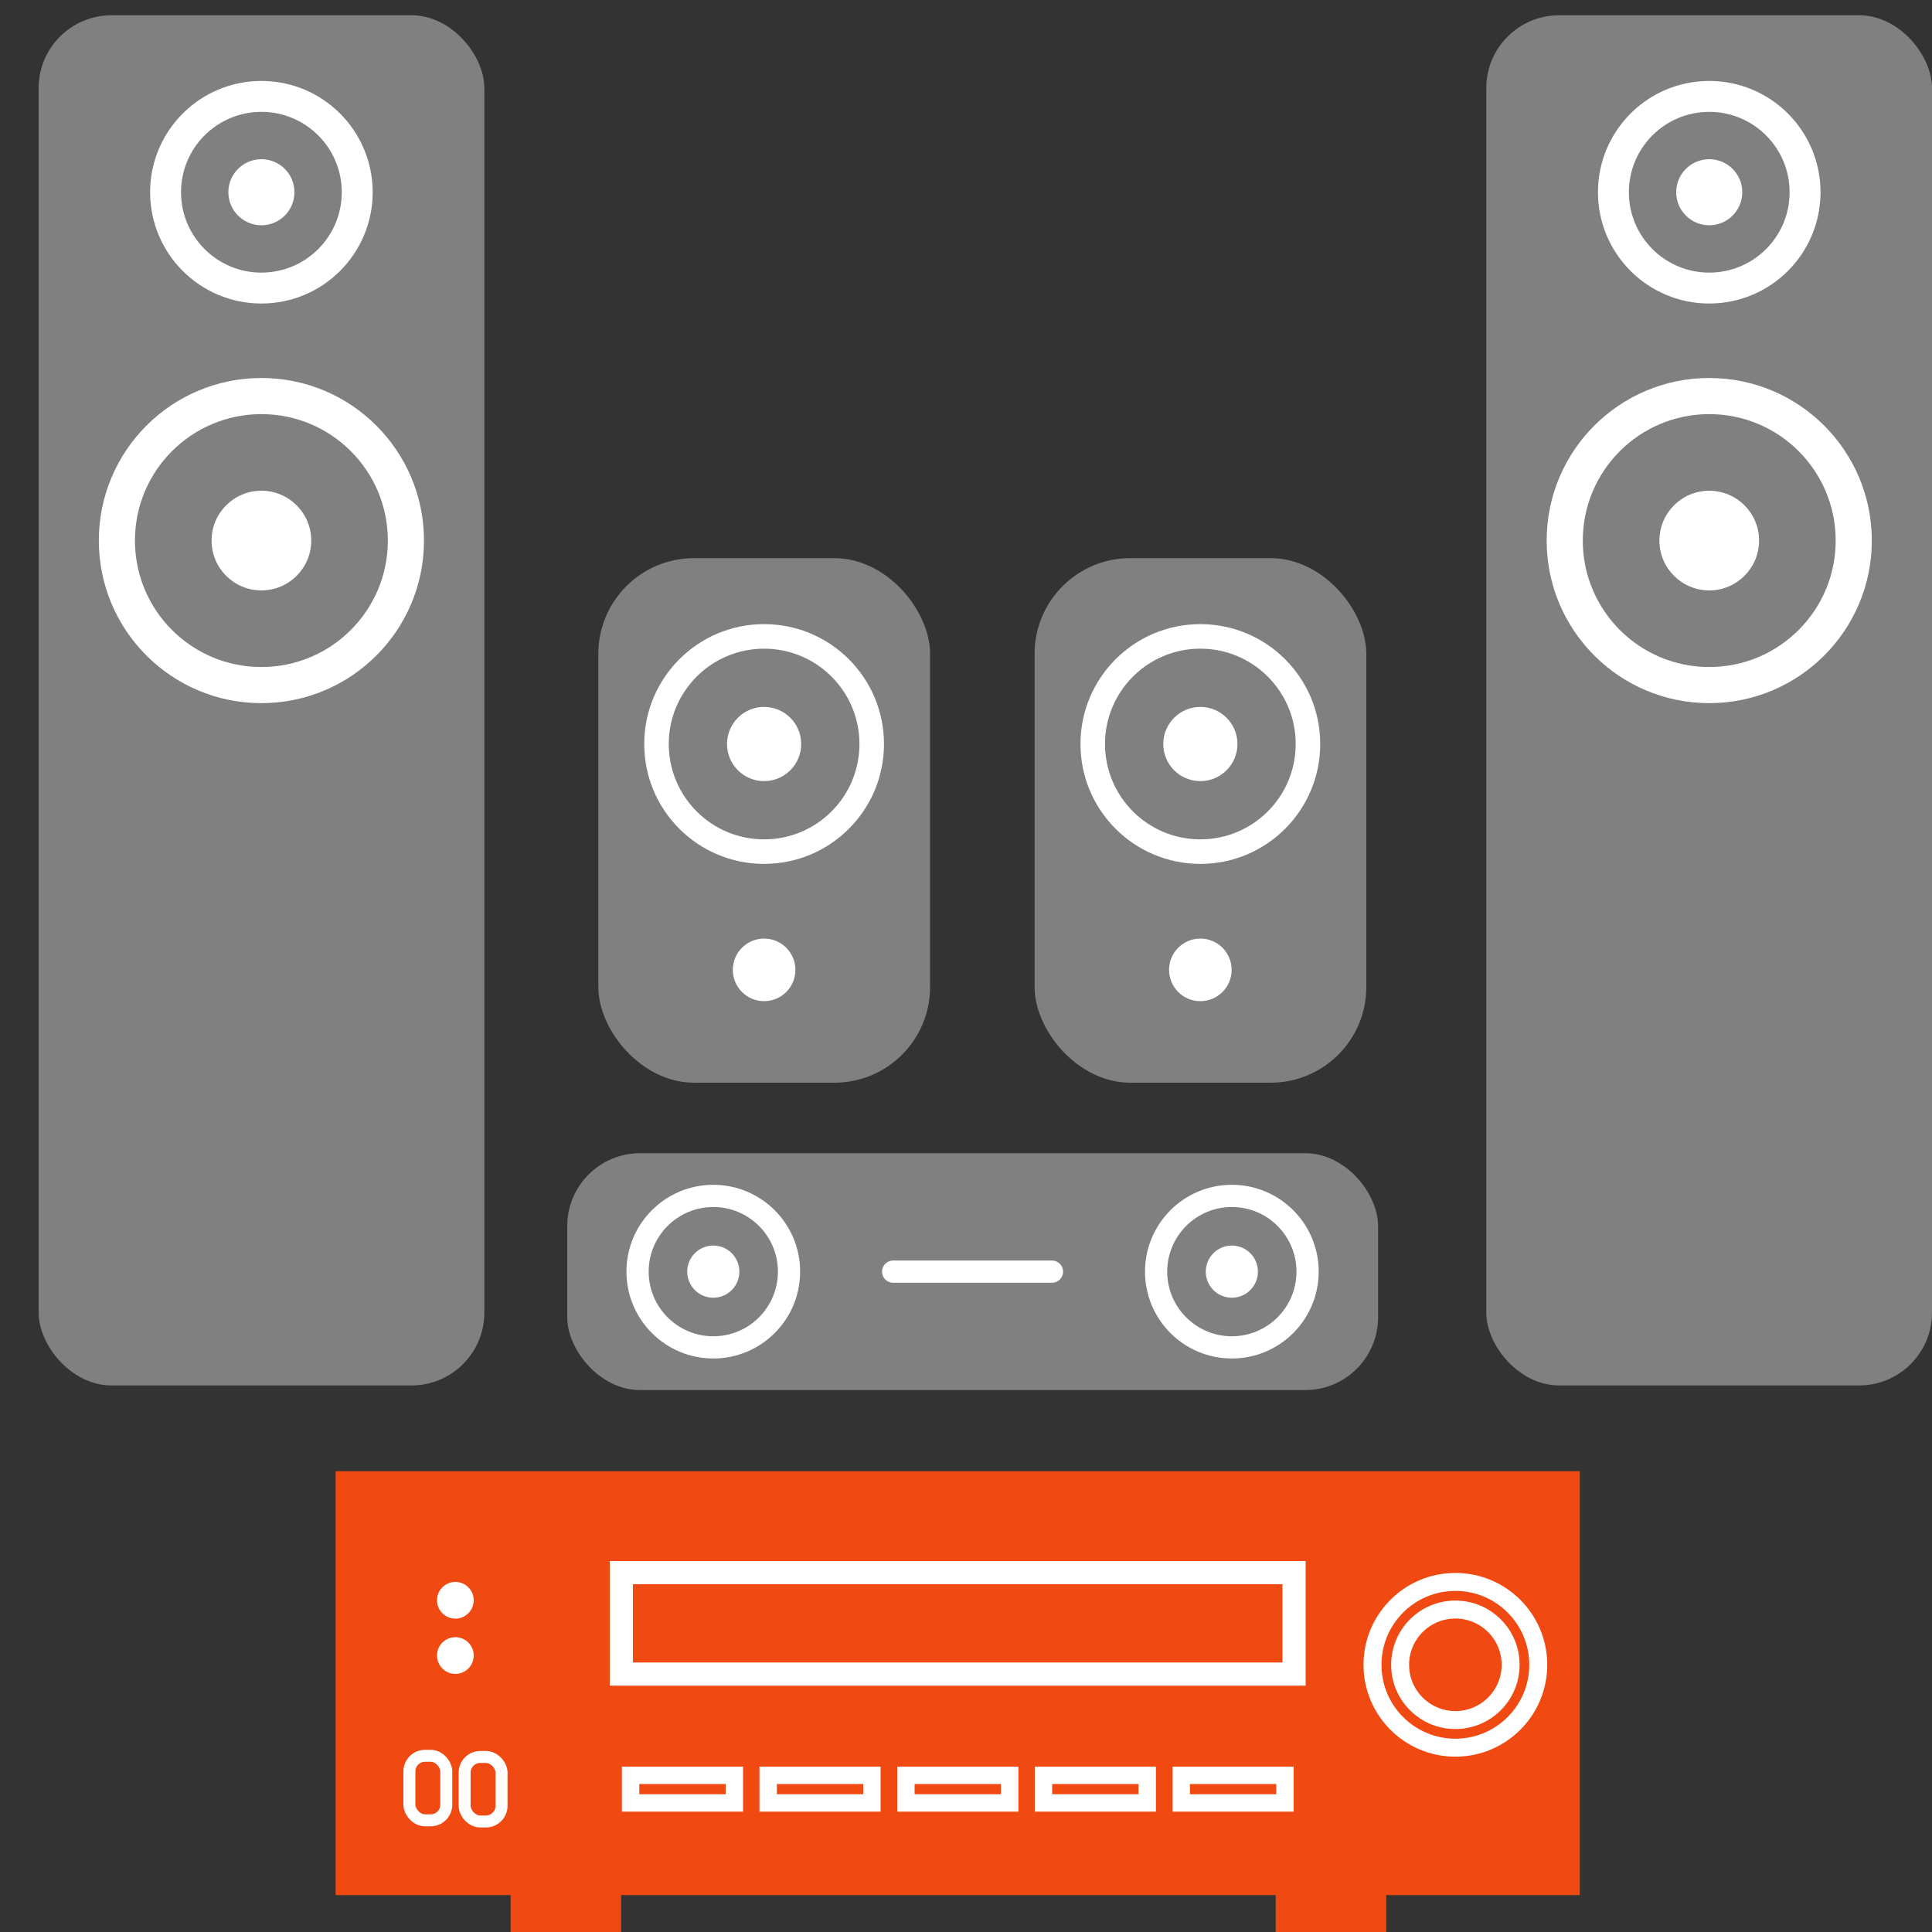 <?xml version="1.0" encoding="UTF-8"?>
<svg id="a" data-name="Calque 1" xmlns="http://www.w3.org/2000/svg" viewBox="0 0 100 100">
  <rect x="0" y="0" width="100" height="100" fill="#333333" stroke="none"/>
  <defs>
    <style>
      .b {
        fill: #fff;
      }

      .c {
        stroke-linecap: round;
      }

      .c, .d, .e, .f, .g, .h, .i, .j, .k {
        fill: none;
        stroke: #fff;
        stroke-miterlimit: 10;
      }

      .c, .h {
        stroke-width: 1.15px;
      }

      .d {
        stroke-width: .93px;
      }

      .l {
        fill: #f04911;
      }

      .e {
        stroke-width: 1.6px;
      }

      .f {
        stroke-width: 1.2px;
      }

      .g {
        stroke-width: 1.87px;
      }

      .i {
        stroke-width: 1.27px;
      }

      .m {
        fill: gray;
      }

      .j {
        stroke-width: .9px;
      }

      .k {
        stroke-width: .62px;
      }
    </style>
  </defs>
  <g>
    <rect class="m" x="30.97" y="28.89" width="17.17" height="27.15" rx="4.95" ry="4.95"/>
    <circle class="i" cx="39.55" cy="38.51" r="5.57"/>
    <circle class="b" cx="39.55" cy="38.51" r="1.92"/>
    <circle class="b" cx="39.55" cy="50.2" r="1.62"/>
  </g>
  <g>
    <rect class="m" x="53.55" y="28.89" width="17.17" height="27.15" rx="4.95" ry="4.95"/>
    <circle class="i" cx="62.13" cy="38.51" r="5.57"/>
    <circle class="b" cx="62.13" cy="38.51" r="1.92"/>
    <circle class="b" cx="62.13" cy="50.2" r="1.62"/>
  </g>
  <g>
    <rect class="m" x="29.36" y="59.69" width="41.97" height="12.26" rx="3.77" ry="3.77"/>
    <g>
      <circle class="h" cx="36.92" cy="65.82" r="3.92"/>
      <circle class="b" cx="36.92" cy="65.82" r="1.35"/>
      <circle class="h" cx="63.76" cy="65.82" r="3.92"/>
      <circle class="b" cx="63.76" cy="65.82" r="1.35"/>
    </g>
    <line class="c" x1="46.23" y1="65.82" x2="54.45" y2="65.82"/>
  </g>
  <g>
    <rect class="m" x="2" y=".79" width="23.07" height="70.92" rx="3.77" ry="3.77"/>
    <circle class="g" cx="13.53" cy="27.98" r="7.48"/>
    <circle class="b" cx="13.53" cy="27.98" r="2.58"/>
    <circle class="e" cx="13.53" cy="9.95" r="4.96"/>
    <circle class="b" cx="13.53" cy="9.95" r="1.71"/>
  </g>
  <g>
    <rect class="m" x="76.93" y=".79" width="23.07" height="70.92" rx="3.77" ry="3.77"/>
    <circle class="g" cx="88.47" cy="27.98" r="7.48"/>
    <circle class="b" cx="88.47" cy="27.98" r="2.58"/>
    <circle class="e" cx="88.47" cy="9.95" r="4.96"/>
    <circle class="b" cx="88.47" cy="9.95" r="1.71"/>
  </g>
  <g>
    <rect class="l" x="17.37" y="76.15" width="64.4" height="21.94"/>
    <rect class="f" x="32.16" y="81.4" width="34.82" height="5.25"/>
    <circle class="d" cx="75.33" cy="86.17" r="4.29"/>
    <circle class="d" cx="75.33" cy="86.17" r="2.86"/>
    <rect class="j" x="32.64" y="91.89" width="5.37" height="1.43"/>
    <rect class="j" x="39.76" y="91.89" width="5.37" height="1.43"/>
    <rect class="j" x="46.89" y="91.89" width="5.37" height="1.43"/>
    <rect class="j" x="54.01" y="91.89" width="5.37" height="1.43"/>
    <rect class="j" x="61.14" y="91.89" width="5.37" height="1.43"/>
    <circle class="b" cx="23.57" cy="82.83" r=".95"/>
    <circle class="b" cx="23.57" cy="85.69" r=".95"/>
    <rect class="k" x="21.19" y="90.88" width="1.91" height="3.34" rx=".81" ry=".81"/>
    <rect class="k" x="24.05" y="90.94" width="1.91" height="3.34" rx=".81" ry=".81"/>
    <g>
      <rect class="l" x="26.43" y="96.66" width="5.72" height="3.34"/>
      <rect class="l" x="66.03" y="96.66" width="5.72" height="3.34"/>
    </g>
  </g>
</svg>